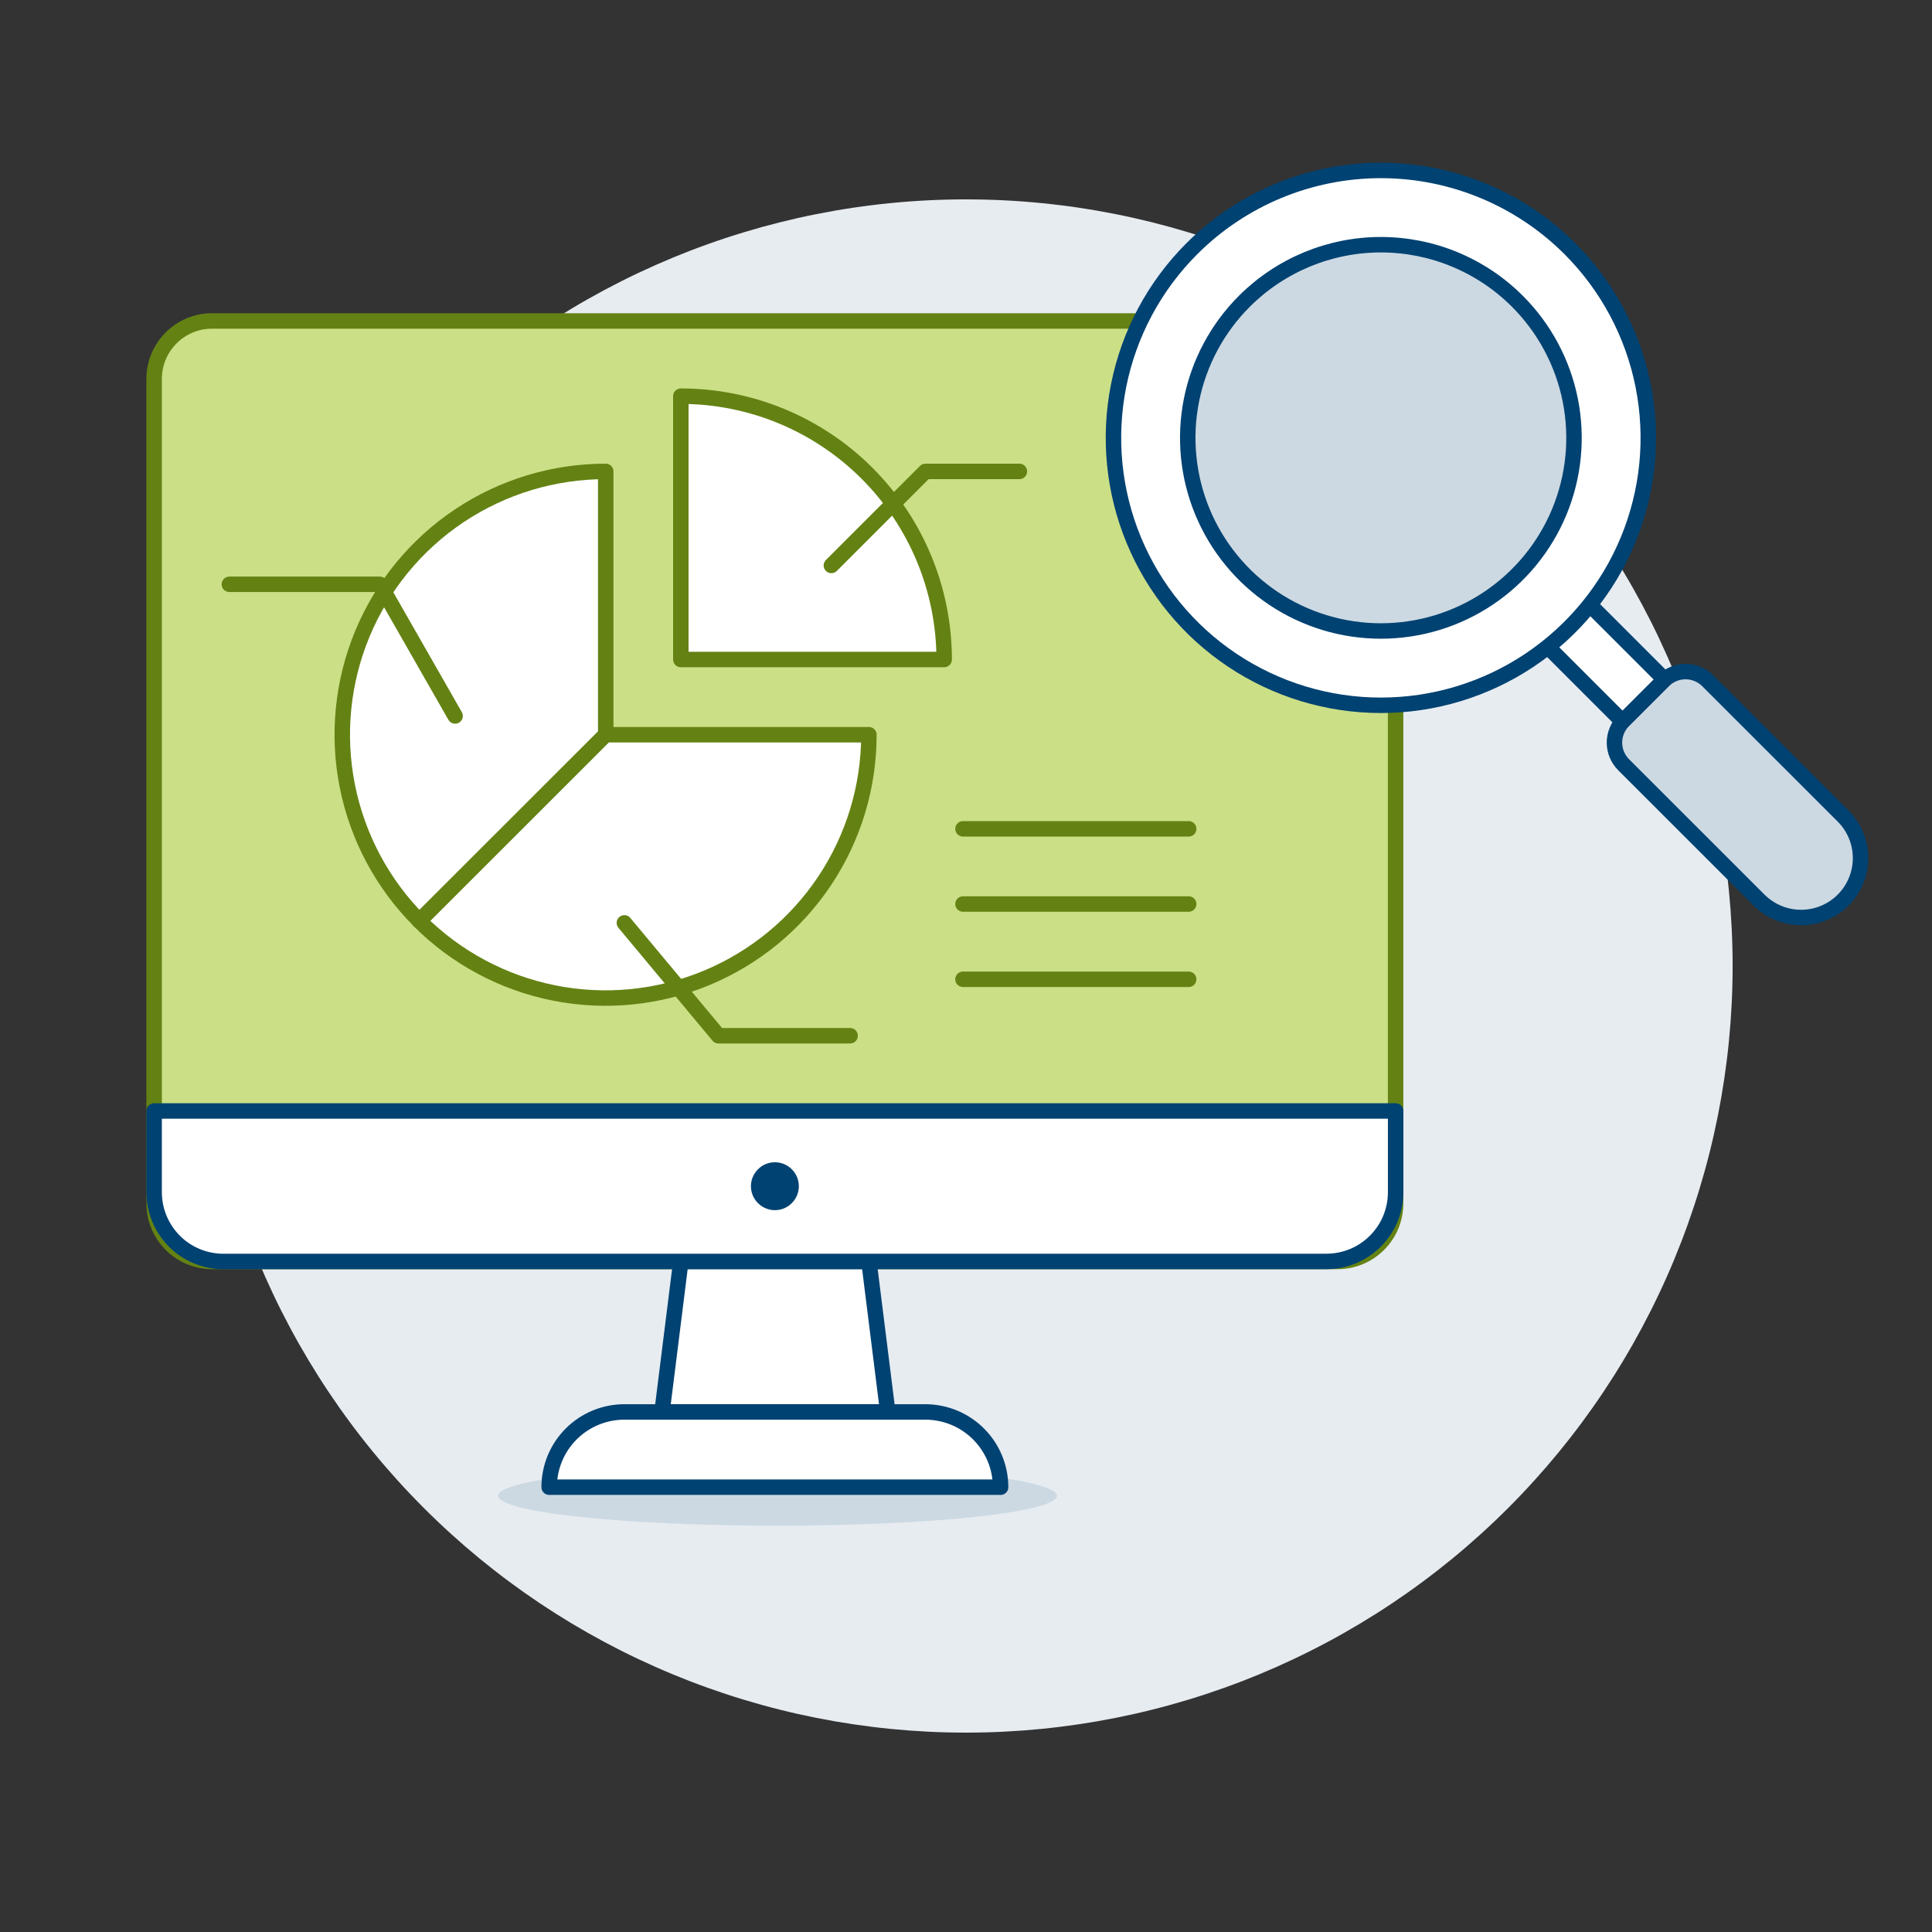<?xml version="1.0" encoding="UTF-8"?>
<svg xmlns="http://www.w3.org/2000/svg" id="Ebene_1" data-name="Ebene 1" viewBox="0 0 500 500">
  <rect x="0" y="0" width="500" height="500" fill="#333333" stroke="none"/>
  <defs>
    <style>
      .cls-1, .cls-2, .cls-3 {
        stroke: #004272;
      }

      .cls-1, .cls-2, .cls-3, .cls-4, .cls-5 {
        stroke-linecap: round;
        stroke-linejoin: round;
        stroke-width: 4px;
      }

      .cls-1, .cls-5 {
        fill: none;
      }

      .cls-6 {
        fill: #cbdf86;
      }

      .cls-6, .cls-7, .cls-8, .cls-9, .cls-10 {
        stroke-width: 0px;
      }

      .cls-7, .cls-2 {
        fill: #ccd9e2;
      }

      .cls-8 {
        fill: #004272;
      }

      .cls-9 {
        fill: #e7ecf1;
      }

      .cls-3, .cls-4, .cls-10 {
        fill: #fff;
      }

      .cls-4, .cls-5 {
        stroke: #648213;
      }
    </style>
  </defs>
  <g id="imac-analyze-chart">
    <path id="Vector" class="cls-9" d="M51.6,250c0,26.05,5.13,51.85,15.1,75.92,9.97,24.07,24.58,45.94,43.01,64.37,18.42,18.42,40.29,33.04,64.37,43.01,24.07,9.97,49.87,15.1,75.92,15.1s51.85-5.13,75.92-15.1c24.07-9.97,45.94-24.58,64.37-43.01,18.42-18.42,33.04-40.3,43.01-64.37,9.97-24.07,15.1-49.87,15.1-75.92s-5.13-51.85-15.1-75.92c-9.97-24.07-24.59-45.94-43.01-64.37-18.42-18.42-40.3-33.04-64.37-43.01-24.07-9.97-49.87-15.1-75.92-15.1s-51.85,5.13-75.92,15.1c-24.07,9.97-45.94,24.58-64.37,43.01-18.42,18.42-33.04,40.29-43.01,64.37-9.97,24.07-15.1,49.87-15.1,75.92Z"></path>
    <path id="Vector_2" data-name="Vector 2" class="cls-7" d="M128.91,387.1c0,1.02,1.87,2.02,5.5,2.96,3.63.94,8.96,1.79,15.68,2.51,6.71.72,14.69,1.29,23.46,1.68,8.77.39,18.18.59,27.67.59s18.9-.2,27.67-.59c8.77-.39,16.74-.96,23.46-1.68,6.71-.72,12.04-1.57,15.67-2.51s5.51-1.95,5.51-2.96-1.87-2.02-5.51-2.96-8.96-1.79-15.67-2.51c-6.71-.72-14.69-1.29-23.46-1.68-8.77-.39-18.18-.59-27.67-.59s-18.9.2-27.67.59c-8.77.39-16.74.96-23.46,1.68-6.71.72-12.04,1.57-15.68,2.51-3.63.94-5.5,1.95-5.5,2.96Z"></path>
    <path id="Vector_3" data-name="Vector 3" class="cls-6" d="M39.89,98.06c0-8.28,6.72-15,15-15h291.29c8.28,0,15,6.72,15,15v213.4c0,8.28-6.72,15-15,15H54.89c-8.28,0-15-6.72-15-15V98.06Z"></path>
    <path id="Vector_4" data-name="Vector 4" class="cls-5" d="M39.89,98.06c0-8.28,6.72-15,15-15h291.29c8.28,0,15,6.72,15,15v213.4c0,8.28-6.72,15-15,15H54.89c-8.28,0-15-6.72-15-15V98.06Z"></path>
    <path id="Vector_5" data-name="Vector 5" class="cls-10" d="M229.75,365.4h-58.42l4.87-38.95h48.68l4.87,38.95Z"></path>
    <path id="Vector_6" data-name="Vector 6" class="cls-1" d="M229.75,365.4h-58.42l4.87-38.95h48.68l4.87,38.95Z"></path>
    <path id="Vector_7" data-name="Vector 7" class="cls-3" d="M258.95,384.88h-116.83c0-5.16,2.05-10.12,5.7-13.77,3.65-3.65,8.6-5.7,13.77-5.7h77.87c2.56,0,5.09.5,7.46,1.48,2.37.98,4.51,2.41,6.32,4.22,1.81,1.81,3.24,3.96,4.23,6.32.98,2.36,1.48,4.9,1.48,7.46Z"></path>
    <path id="Vector_8" data-name="Vector 8" class="cls-3" d="M57.81,326.46h285.44c2.36,0,4.69-.46,6.87-1.36,2.18-.9,4.15-2.22,5.82-3.89,1.67-1.67,2.99-3.64,3.89-5.82.9-2.18,1.36-4.51,1.36-6.86v-21.01H39.89v21.01c0,2.35.46,4.69,1.36,6.86.9,2.17,2.22,4.15,3.88,5.82s3.64,2.99,5.82,3.89c2.17.9,4.51,1.37,6.86,1.37Z"></path>
    <path id="Vector_9" data-name="Vector 9" class="cls-2" d="M477,211.2c2.88,2.88,4.51,6.79,4.51,10.87s-1.62,7.99-4.51,10.88c-2.88,2.88-6.8,4.5-10.87,4.5s-7.99-1.62-10.88-4.5l-35.05-35.03c-.75-.75-1.35-1.65-1.76-2.63-.41-.98-.62-2.04-.62-3.1s.21-2.12.62-3.1c.41-.99,1.01-1.88,1.76-2.63l10.28-10.28c1.52-1.52,3.58-2.38,5.74-2.38s4.21.85,5.74,2.38l35.05,35.03Z"></path>
    <path id="Vector_10" data-name="Vector 10" class="cls-3" d="M392.71,159.54l10.88-10.88,27.19,27.19-10.88,10.87-27.19-27.19Z"></path>
    <path id="Vector_11" data-name="Vector 11" class="cls-3" d="M406.31,64.38c9.68,9.68,16.27,22.01,18.94,35.44,2.67,13.43,1.3,27.34-3.94,39.99-5.24,12.65-14.11,23.45-25.49,31.06-11.38,7.6-24.76,11.66-38.45,11.66s-27.07-4.06-38.45-11.66c-11.38-7.6-20.25-18.41-25.49-31.06-5.24-12.65-6.61-26.56-3.94-39.99,2.67-13.42,9.26-25.76,18.94-35.44,12.98-12.98,30.58-20.27,48.94-20.27s35.96,7.29,48.94,20.27Z"></path>
    <path id="Vector_12" data-name="Vector 12" class="cls-7" d="M392.71,77.98c6.99,6.99,11.75,15.9,13.68,25.59,1.93,9.69.94,19.75-2.84,28.88-3.78,9.13-10.19,16.94-18.41,22.43-8.22,5.49-17.88,8.42-27.77,8.42s-19.55-2.93-27.77-8.42c-8.22-5.49-14.63-13.3-18.41-22.43-3.78-9.13-4.77-19.18-2.84-28.88,1.93-9.7,6.69-18.6,13.68-25.59,4.64-4.64,10.15-8.32,16.21-10.84,6.06-2.51,12.56-3.81,19.13-3.81s13.06,1.29,19.13,3.81c6.06,2.51,11.57,6.19,16.21,10.84Z"></path>
    <path id="Vector_13" data-name="Vector 13" class="cls-1" d="M392.71,77.98c6.99,6.99,11.75,15.9,13.68,25.59,1.93,9.69.94,19.75-2.84,28.88-3.78,9.13-10.19,16.94-18.41,22.43-8.22,5.49-17.88,8.42-27.77,8.42s-19.55-2.93-27.77-8.42c-8.22-5.49-14.63-13.3-18.41-22.43-3.78-9.13-4.77-19.18-2.84-28.88,1.93-9.7,6.69-18.6,13.68-25.59,4.64-4.64,10.15-8.32,16.21-10.84,6.06-2.51,12.56-3.81,19.13-3.81s13.06,1.29,19.13,3.81c6.06,2.51,11.57,6.19,16.21,10.84Z"></path>
    <path id="Vector_14" data-name="Vector 14" class="cls-5" d="M249.22,214.5h58.41"></path>
    <path id="Vector_15" data-name="Vector 15" class="cls-5" d="M249.22,233.96h58.41"></path>
    <path id="Vector_16" data-name="Vector 16" class="cls-5" d="M249.22,253.44h58.41"></path>
    <path id="Vector_17" data-name="Vector 17" class="cls-4" d="M176.2,102.53v68.15h68.15c0-18.07-7.18-35.41-19.96-48.19-12.78-12.78-30.11-19.96-48.19-19.96Z"></path>
    <path id="Vector_18" data-name="Vector 18" class="cls-5" d="M215.16,146.34l24.34-24.34h24.32"></path>
    <path id="Vector_19" data-name="Vector 19" class="cls-4" d="M156.75,122c-13.48,0-26.66,3.99-37.87,11.47-11.21,7.49-19.95,18.13-25.11,30.58-5.16,12.46-6.51,26.16-3.88,39.38,2.63,13.22,9.12,25.37,18.65,34.9l48.22-48.19v-68.15Z"></path>
    <path id="Vector_20" data-name="Vector 20" class="cls-4" d="M224.88,190.15h-68.13l-48.22,48.19c9.53,9.53,21.67,16.02,34.89,18.65,13.22,2.63,26.92,1.28,39.38-3.88,12.45-5.16,23.1-13.89,30.59-25.1,7.49-11.21,11.49-24.38,11.48-37.87Z"></path>
    <path id="Vector_21" data-name="Vector 21" class="cls-5" d="M161.59,238.84l24.34,29.21h34.08"></path>
    <path id="Vector_22" data-name="Vector 22" class="cls-5" d="M117.78,185.29l-19.47-34.07h-38.95"></path>
    <path id="Vector_23" data-name="Vector 23" class="cls-8" d="M194.34,306.99c0,1.64.65,3.22,1.82,4.38s2.74,1.82,4.38,1.82,3.22-.65,4.38-1.82c1.16-1.16,1.82-2.74,1.82-4.38s-.65-3.22-1.82-4.38c-1.16-1.16-2.74-1.82-4.38-1.82s-3.22.65-4.38,1.82c-1.16,1.16-1.82,2.74-1.82,4.38Z"></path>
  </g>
</svg>
